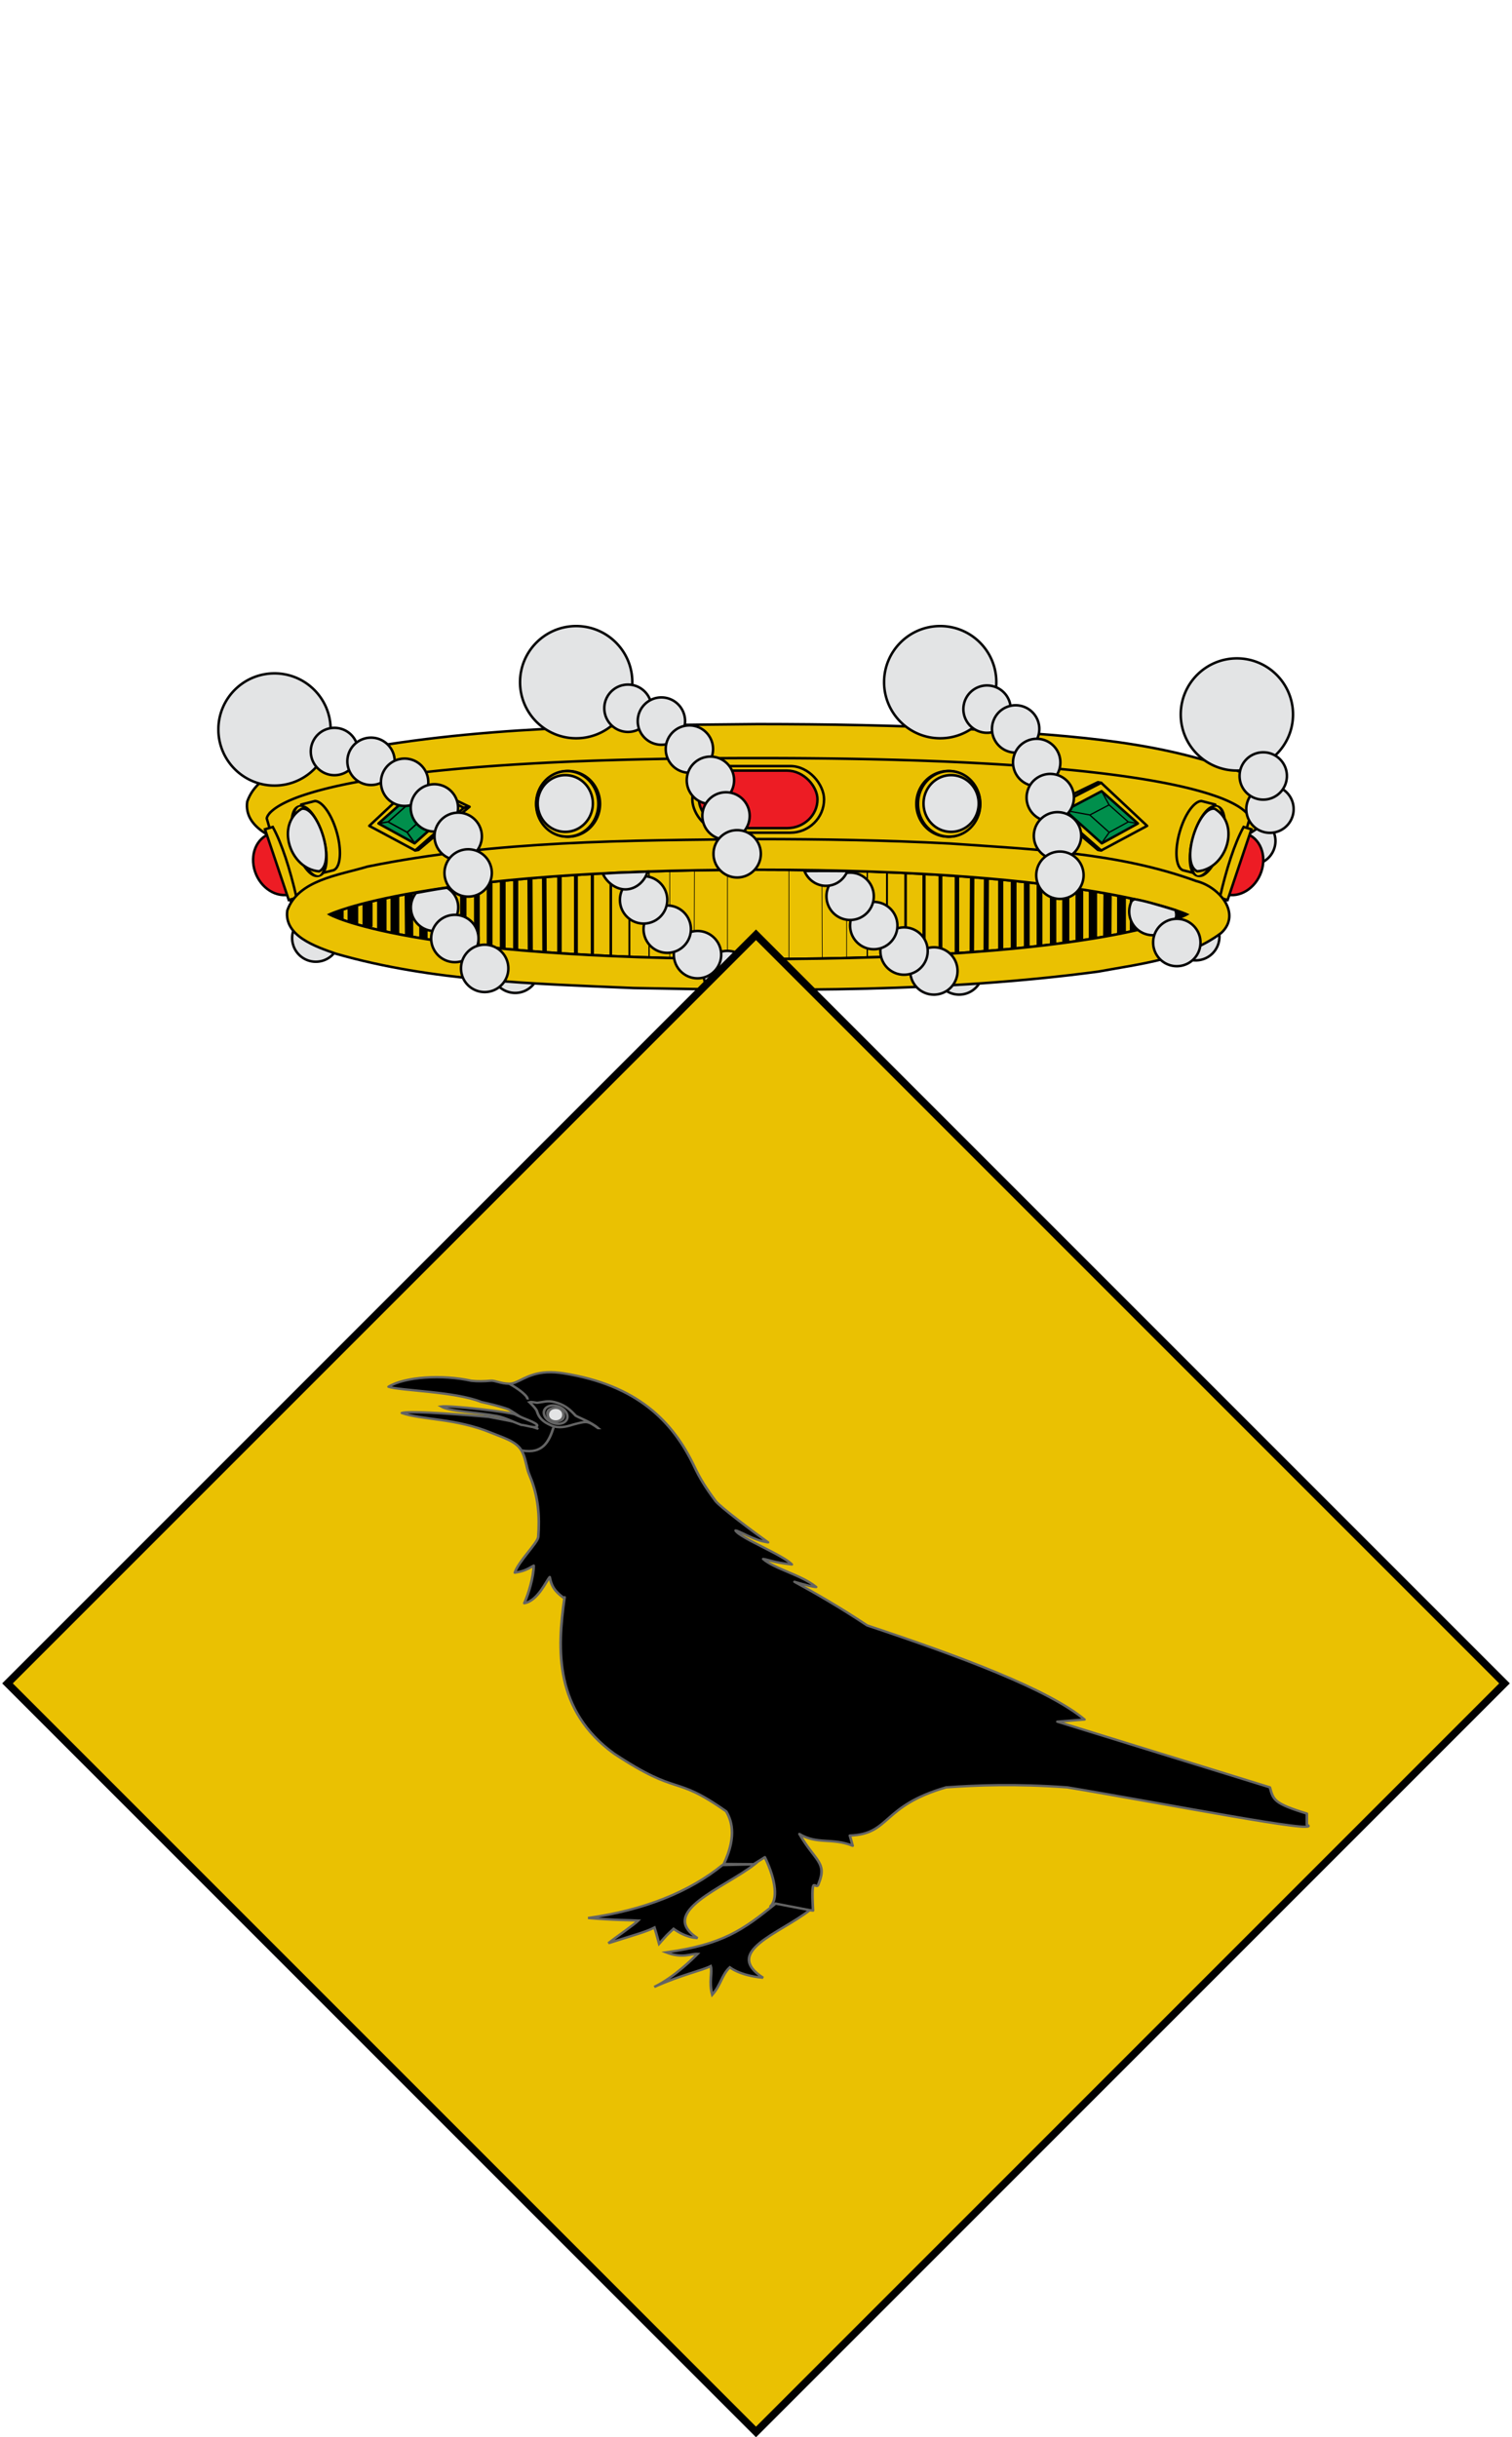 <svg xmlns="http://www.w3.org/2000/svg" width="605" height="975" version="1.0"><g transform="translate(458.361 -479.46)" style="display:inline"><path d="M33.911 811.986a9.47 9.47 0 0 1 12.564-4.65c4.751 2.185 6.832 7.807 4.646 12.563-2.186 4.753-7.808 6.833-12.56 4.65a9.47 9.47 0 0 1-4.65-12.563z" style="fill:#e3e4e5;fill-opacity:1;stroke:#010101;stroke-width:1;stroke-miterlimit:4;stroke-dasharray:none"/><path d="M-155.159 769.165c-56.613.564-113.876.617-169.475 11.94-12.407 3.74-30.146 5.827-34.804 19.07-1.527 11.062 12.501 15.75 21.264 18.79 41.744 11.963 85.853 12.976 129.105 14.846 67.29 1.289 135.015 1.812 201.806-7.122 18.248-3.365 38.34-5.442 53.345-16.78 8.96-8.378-.958-20.094-10.862-22.504-33.978-12.447-71.036-13.783-106.972-16.317-27.774-1.447-55.595-1.905-83.407-1.923z" style="fill:#eac102;fill-rule:evenodd;stroke:#000;stroke-width:1px;stroke-linecap:butt;stroke-linejoin:miter;stroke-opacity:1"/><path d="M-154.984 782.762c-30.857 0-56.88.574-78.813 1.571-4.387.2-8.621.422-12.687.653-48.772 2.766-74.923 7.658-88.938 12.125a89.559 89.559 0 0 0-3.281 1.097c-5.012 1.822-8.094 3.565-9.969 4.981-.369.279-.686.546-.969.8a10.34 10.34 0 0 0-.75.742c-1.253 1.383-1.218 2.223-1.218 2.223l10.656 36.734H30.984l10.657-36.734s.034-.84-1.22-2.223a10.32 10.32 0 0 0-.75-.741c-1.714-1.55-4.92-3.595-10.937-5.782-.008-.003-.022.004-.03 0-13.072-4.744-39.352-10.225-92.188-13.222h-.032c-4.066-.23-8.27-.453-12.656-.653-21.933-.997-47.953-1.57-78.812-1.57z" style="fill:#eac102;fill-opacity:1;fill-rule:evenodd;stroke:#000;stroke-width:1px;stroke-linecap:butt;stroke-linejoin:miter;stroke-opacity:1"/><path transform="matrix(.553 0 0 .569 -1059.58 398.757)" d="M1796.348 707.07a23.066 23.066 0 1 1-46.132 0 23.066 23.066 0 1 1 46.132 0z" style="overflow:visible;marker:none;fill:#eac102;fill-opacity:1;fill-rule:evenodd;stroke:#000;stroke-width:1.784px;stroke-linecap:round;stroke-linejoin:round;stroke-miterlimit:4;stroke-dasharray:none;stroke-dashoffset:0;stroke-opacity:1;visibility:visible;display:inline"/><path style="overflow:visible;marker:none;fill:#eac102;fill-opacity:1;fill-rule:evenodd;stroke:#000;stroke-width:1.804px;stroke-linecap:round;stroke-linejoin:round;stroke-miterlimit:4;stroke-dasharray:none;stroke-dashoffset:0;stroke-opacity:1;visibility:visible;display:inline" d="M1796.348 707.07a23.066 23.066 0 1 1-46.132 0 23.066 23.066 0 1 1 46.132 0z" transform="matrix(.54 0 0 .569 -1036.13 398.757)"/><path transform="matrix(.478 0 0 .492 -925.426 453.05)" d="M1796.348 707.07a23.066 23.066 0 1 1-46.132 0 23.066 23.066 0 1 1 46.132 0z" style="overflow:visible;marker:none;fill:#e3e4e5;fill-opacity:1;fill-rule:evenodd;stroke:#000;stroke-width:2.063px;stroke-linecap:round;stroke-linejoin:round;stroke-miterlimit:4;stroke-dasharray:none;stroke-dashoffset:0;stroke-opacity:1;visibility:visible;display:inline"/><path style="overflow:visible;marker:none;fill:#eac102;fill-opacity:1;fill-rule:evenodd;stroke:#000;stroke-width:1.784px;stroke-linecap:round;stroke-linejoin:round;stroke-miterlimit:4;stroke-dasharray:none;stroke-dashoffset:0;stroke-opacity:1;visibility:visible;display:inline" d="M1796.348 707.07a23.066 23.066 0 1 1-46.132 0 23.066 23.066 0 1 1 46.132 0z" transform="matrix(-.553 0 0 .569 749.613 398.757)"/><path transform="matrix(-.54 0 0 .569 726.165 398.757)" d="M1796.348 707.07a23.066 23.066 0 1 1-46.132 0 23.066 23.066 0 1 1 46.132 0z" style="overflow:visible;marker:none;fill:#eac102;fill-opacity:1;fill-rule:evenodd;stroke:#000;stroke-width:1.804px;stroke-linecap:round;stroke-linejoin:round;stroke-miterlimit:4;stroke-dasharray:none;stroke-dashoffset:0;stroke-opacity:1;visibility:visible;display:inline"/><path style="overflow:visible;marker:none;fill:#e3e4e5;fill-opacity:1;fill-rule:evenodd;stroke:#000;stroke-width:2.063px;stroke-linecap:round;stroke-linejoin:round;stroke-miterlimit:4;stroke-dasharray:none;stroke-dashoffset:0;stroke-opacity:1;visibility:visible;display:inline" d="M1796.348 707.07a23.066 23.066 0 1 1-46.132 0 23.066 23.066 0 1 1 46.132 0z" transform="matrix(-.478 0 0 .492 615.457 453.05)"/><path style="fill:none;fill-rule:evenodd;stroke:#000;stroke-width:1px;stroke-linecap:round;stroke-linejoin:round;stroke-opacity:1" d="m-270.514 802.248-20.415-9.842-1.308.238 19.471 10.013 2.252-.409z"/><path d="m-270.514 802.248-20.415 17.262-1.308.237 19.471-17.09 2.252-.409z" style="fill:none;fill-rule:evenodd;stroke:#000;stroke-width:1px;stroke-linecap:round;stroke-linejoin:round;stroke-opacity:1"/><path style="overflow:visible;marker:none;fill:none;fill-opacity:1;fill-rule:evenodd;stroke:#000;stroke-width:1px;stroke-linecap:round;stroke-linejoin:round;stroke-miterlimit:4;stroke-dasharray:none;stroke-dashoffset:0;stroke-opacity:1;visibility:visible;display:inline" d="m-292.267 819.706-18.335-9.826 18.293-17.154"/><path style="fill:#008f4c;fill-rule:evenodd;stroke:#000;stroke-width:1px;stroke-linecap:round;stroke-linejoin:round;stroke-opacity:1" d="m-277.827 803.716-14.649 13.156-14.434-7.94 14.506-12.922 14.577 7.706z"/><path d="m-287.678 805.539-7.748 6.935-7.636-4.176 7.673-6.812 7.711 4.053zM-292.404 816.79l-3.037-4.314M-306.696 808.892l3.662-.613M-287.688 805.508l9.575-1.74M-295.423 801.545l3.019-5.535" style="fill:none;fill-rule:evenodd;stroke:#000;stroke-width:.6;stroke-linecap:round;stroke-linejoin:round;stroke-miterlimit:4;stroke-dasharray:none;stroke-opacity:1"/><path d="m-39.455 802.248 20.415-9.842 1.308.238-19.471 10.013-2.252-.409z" style="fill:none;fill-rule:evenodd;stroke:#000;stroke-width:1px;stroke-linecap:round;stroke-linejoin:round;stroke-opacity:1"/><path style="fill:none;fill-rule:evenodd;stroke:#000;stroke-width:1px;stroke-linecap:round;stroke-linejoin:round;stroke-opacity:1" d="m-39.455 802.248 20.415 17.262 1.308.237-19.471-17.09-2.252-.409z"/><path d="M-17.702 819.706.633 809.88l-18.294-17.154" style="overflow:visible;marker:none;fill:none;fill-opacity:1;fill-rule:evenodd;stroke:#000;stroke-width:1px;stroke-linecap:round;stroke-linejoin:round;stroke-miterlimit:4;stroke-dasharray:none;stroke-dashoffset:0;stroke-opacity:1;visibility:visible;display:inline"/><path d="m-32.142 803.716 14.649 13.156 14.434-7.94-14.506-12.922-14.577 7.706z" style="fill:#008f4c;fill-rule:evenodd;stroke:#000;stroke-width:1px;stroke-linecap:round;stroke-linejoin:round;stroke-opacity:1"/><path style="fill:none;fill-rule:evenodd;stroke:#000;stroke-width:.5;stroke-linecap:round;stroke-linejoin:round;stroke-miterlimit:4;stroke-dasharray:none;stroke-opacity:1" d="m-22.292 805.539 7.75 6.935 7.635-4.176-7.674-6.812-7.71 4.053zM-17.565 816.79l3.037-4.314M-3.273 808.892l-3.663-.613M-22.281 805.508l-9.576-1.74M-14.546 801.545l-3.019-5.535"/><rect rx="13.479" ry="13.325" y="785.957" x="-181.341" height="26.65" width="52.713" style="overflow:visible;marker:none;fill:#eac102;fill-opacity:1;fill-rule:nonzero;stroke:#000;stroke-width:1;stroke-linecap:butt;stroke-linejoin:miter;stroke-miterlimit:4;stroke-dasharray:none;stroke-dashoffset:0;stroke-opacity:1;visibility:visible;display:inline"/><rect style="overflow:visible;marker:none;fill:#ed1c24;fill-opacity:1;fill-rule:nonzero;stroke:#000;stroke-width:1;stroke-linecap:butt;stroke-linejoin:miter;stroke-miterlimit:4;stroke-dasharray:none;stroke-dashoffset:0;stroke-opacity:1;visibility:visible;display:inline" width="47.431" height="23.013" x="-178.7" y="787.776" ry="11.507" rx="12.129"/><path style="overflow:visible;marker:none;fill:#ed1c24;fill-opacity:1;fill-rule:nonzero;stroke:#000;stroke-width:1;stroke-linecap:butt;stroke-linejoin:miter;stroke-miterlimit:4;stroke-dasharray:none;stroke-dashoffset:0;stroke-opacity:1;visibility:visible;display:inline" d="M-341.595 837.046c-.1.033-.18.098-.281.129-5.72 1.731-12.181-2.297-14.432-8.99-2.251-6.693.557-13.526 6.278-15.258.1-.03.206-.022.307-.05l8.128 24.169z"/><path style="overflow:visible;marker:none;fill:#eac102;fill-opacity:1;fill-rule:nonzero;stroke:#000;stroke-width:1;stroke-linecap:butt;stroke-linejoin:miter;stroke-miterlimit:4;stroke-dashoffset:0;stroke-opacity:1;visibility:visible;display:inline" d="m-349.213 810.313-3.117.943 9.517 28.302 3.117-.944c-2.573-11.262-5.887-21.711-9.517-28.301z"/><path style="overflow:visible;marker:none;fill:#eac102;fill-opacity:1;fill-rule:evenodd;stroke:#000;stroke-width:1px;stroke-linecap:round;stroke-linejoin:round;stroke-miterlimit:4;stroke-dasharray:none;stroke-dashoffset:0;stroke-opacity:1;visibility:visible;display:inline" d="M-332.346 799.946c2.946.062 6.733 5.4 8.745 12.526 2.013 7.126 1.543 13.531-.975 14.983l-.106.056c-.15.077-.305.135-.468.177l-4.933 1.243-2.235-7.915a34.036 34.036 0 0 1-2.193-5.77 33.717 33.717 0 0 1-1.146-6.05l-2.214-7.841 5.525-1.41z"/><path style="overflow:visible;marker:none;fill:#eac102;fill-opacity:1;fill-rule:evenodd;stroke:#000;stroke-width:1.555px;stroke-linecap:round;stroke-linejoin:round;stroke-miterlimit:4;stroke-dasharray:none;stroke-dashoffset:0;stroke-opacity:1;visibility:visible;display:inline" d="M2048.379 702.486a6.07 32.089 0 1 1-12.138 0 6.07 32.089 0 1 1 12.138 0z" transform="matrix(-.9 .229 .121 .429 1418.39 46.897)"/><path style="overflow:visible;marker:none;fill:#e3e4e5;fill-opacity:1;fill-rule:evenodd;stroke:#000;stroke-width:1px;stroke-linecap:round;stroke-linejoin:round;stroke-miterlimit:4;stroke-dashoffset:0;stroke-opacity:1;visibility:visible;display:inline" d="M-337.7 803.067c-10.488 6.263-4.66 24.143 7.062 25.007 7.008-3.387-.636-26.52-7.063-25.007z"/><path d="M31.626 837.046c.1.033.18.098.281.129 5.721 1.731 12.181-2.297 14.432-8.99 2.251-6.693-.557-13.526-6.278-15.258-.1-.03-.206-.022-.307-.05l-8.128 24.169z" style="overflow:visible;marker:none;fill:#ed1c24;fill-opacity:1;fill-rule:nonzero;stroke:#000;stroke-width:1;stroke-linecap:butt;stroke-linejoin:miter;stroke-miterlimit:4;stroke-dasharray:none;stroke-dashoffset:0;stroke-opacity:1;visibility:visible;display:inline"/><path d="m39.244 810.313 3.117.943-9.517 28.302-3.117-.944c2.573-11.262 5.887-21.711 9.517-28.301z" style="overflow:visible;marker:none;fill:#eac102;fill-opacity:1;fill-rule:nonzero;stroke:#000;stroke-width:1;stroke-linecap:butt;stroke-linejoin:miter;stroke-miterlimit:4;stroke-dashoffset:0;stroke-opacity:1;visibility:visible;display:inline"/><path d="M49.667 812.67a9.47 9.47 0 0 1-9.348-9.597c.07-5.229 4.364-9.412 9.597-9.343 5.231.07 9.414 4.364 9.345 9.592a9.47 9.47 0 0 1-9.594 9.348z" style="fill:#e3e4e5;fill-opacity:1;stroke:#010101;stroke-width:1;stroke-miterlimit:4;stroke-dasharray:none"/><path d="M22.377 799.946c-2.946.062-6.733 5.4-8.745 12.526-2.013 7.126-1.543 13.531.975 14.983l.106.056c.15.077.305.135.468.177l4.933 1.243 2.235-7.915a34.036 34.036 0 0 0 2.193-5.77c.598-2.117.975-4.17 1.146-6.05l2.214-7.841-5.525-1.41z" style="overflow:visible;marker:none;fill:#eac102;fill-opacity:1;fill-rule:evenodd;stroke:#000;stroke-width:1px;stroke-linecap:round;stroke-linejoin:round;stroke-miterlimit:4;stroke-dasharray:none;stroke-dashoffset:0;stroke-opacity:1;visibility:visible;display:inline"/><path transform="matrix(.9 .229 -.121 .429 -1728.36 46.897)" d="M2048.379 702.486a6.07 32.089 0 1 1-12.138 0 6.07 32.089 0 1 1 12.138 0z" style="overflow:visible;marker:none;fill:#eac102;fill-opacity:1;fill-rule:evenodd;stroke:#000;stroke-width:1.555px;stroke-linecap:round;stroke-linejoin:round;stroke-miterlimit:4;stroke-dasharray:none;stroke-dashoffset:0;stroke-opacity:1;visibility:visible;display:inline"/><path d="M27.732 803.067c10.487 6.263 4.66 24.143-7.063 25.007-7.008-3.387.636-26.52 7.063-25.007z" style="overflow:visible;marker:none;fill:#e3e4e5;fill-opacity:1;fill-rule:evenodd;stroke:#000;stroke-width:1px;stroke-linecap:round;stroke-linejoin:round;stroke-miterlimit:4;stroke-dashoffset:0;stroke-opacity:1;visibility:visible;display:inline"/><path d="M-156.741 878.96a9.47 9.47 0 0 1-9.348-9.598c.07-5.228 4.364-9.411 9.597-9.342 5.231.069 9.414 4.363 9.345 9.592a9.47 9.47 0 0 1-9.594 9.347zM-74.715 877.393a9.47 9.47 0 0 1-9.347-9.597c.069-5.229 4.363-9.411 9.596-9.342 5.231.068 9.414 4.363 9.345 9.592a9.47 9.47 0 0 1-9.594 9.347zM-252.334 876.718a9.47 9.47 0 0 1-9.347-9.597c.069-5.228 4.363-9.411 9.596-9.342 5.232.069 9.414 4.363 9.345 9.592a9.47 9.47 0 0 1-9.594 9.347zM-332.12 864.236a9.47 9.47 0 0 1-9.346-9.597c.068-5.229 4.363-9.411 9.596-9.342 5.231.068 9.414 4.363 9.345 9.592a9.47 9.47 0 0 1-9.594 9.347z" style="fill:#e3e4e5;fill-opacity:1;stroke:#010101;stroke-width:1;stroke-miterlimit:4;stroke-dasharray:none"/><path style="fill:#eac102;fill-rule:evenodd;stroke:#000;stroke-width:1px;stroke-linecap:butt;stroke-linejoin:miter;stroke-opacity:1" d="M-326.51 845.302s37.062-17.868 171.525-17.868c134.018 0 171.525 17.868 171.525 17.868s-31.348 17.868-171.525 17.868c-140.623 0-171.524-17.868-171.524-17.868z"/><path style="font-size:12px;fill:none;stroke:#000;stroke-width:.52" d="M-198.642 866.023v-41.341"/><path style="font-size:12px;fill:none;stroke:#000;stroke-width:.766" d="M-206.524 866.023v-41.341"/><path style="font-size:12px;fill:none;stroke:#000;stroke-width:1.026" d="M-213.965 866.023v-41.341"/><path style="font-size:12px;fill:none;stroke:#000;stroke-width:1.286" d="M-221.34 866.023v-41.341"/><path style="font-size:12px;fill:none;stroke:#000;stroke-width:1.546" d="M-227.913 866.023v-41.341"/><path style="font-size:12px;fill:none;stroke:#000;stroke-width:1.806" d="m-240.447 863.794-.174-37.627m6.116 38.122V824.93"/><path style="font-size:12px;fill:none;stroke:#000;stroke-width:2.051" d="M-252.02 862.102v-34.667m5.863 35.657-.173-36.893"/><path style="font-size:12px;fill:none;stroke:#000;stroke-width:2.311" d="M-267.545 860.122v-30.458m5.094 30.953v-31.943m5.248 32.933v-33.182"/><path style="font-size:12px;fill:none;stroke:#000;stroke-width:2.572" d="M-272.987 859.873v-29.465"/><path style="font-size:12px;fill:none;stroke:#000;stroke-width:2.832" d="M-278.061 858.388v-27.485"/><path style="font-size:12px;fill:none;stroke:#000;stroke-width:3.092" d="M-283.503 857.644v-25.505"/><path style="font-size:12px;fill:none;stroke:#000;stroke-width:3.337" d="m-294.643 855.418-.174-20.306m5.883 21.296v-22.781"/><path style="font-size:12px;fill:none;stroke:#000;stroke-width:3.525" d="M-300.353 853.684v-17.832"/><path style="font-size:12px;fill:none;stroke:#000;stroke-width:3.785" d="M-305.58 852.238v-14.849"/><path style="font-size:12px;fill:none;stroke:#000;stroke-width:4.031" d="M-311.29 850.258v-11.63"/><path style="font-size:12px;fill:none;stroke:#000;stroke-width:4.276" d="M-317.158 849.268v-8.66"/><path style="font-size:12px;fill:none;stroke:#000;stroke-width:5.042" d="M-323.369 847.29v-4.208"/><path style="font-size:12px;fill:none;stroke:#000;stroke-width:.26" d="M-167.283 863.794V825.92m-13.353 39.112.173-40.102m-9.906 40.597v-40.846"/><path d="M-111.327 866.023v-41.341" style="font-size:12px;fill:none;stroke:#000;stroke-width:.52"/><path d="M-103.445 866.023v-41.341" style="font-size:12px;fill:none;stroke:#000;stroke-width:.766"/><path d="M-96.005 866.023v-41.341" style="font-size:12px;fill:none;stroke:#000;stroke-width:1.026"/><path d="M-88.629 866.023v-41.341" style="font-size:12px;fill:none;stroke:#000;stroke-width:1.286"/><path d="M-82.057 866.023v-41.341" style="font-size:12px;fill:none;stroke:#000;stroke-width:1.546"/><path d="m-69.522 863.794.174-37.627m-6.116 38.122V824.93" style="font-size:12px;fill:none;stroke:#000;stroke-width:1.806"/><path d="M-57.95 862.102v-34.667m-5.863 35.657.174-36.893" style="font-size:12px;fill:none;stroke:#000;stroke-width:2.051"/><path d="M-42.424 860.122v-30.458m-5.094 30.953v-31.943m-5.248 32.933v-33.182" style="font-size:12px;fill:none;stroke:#000;stroke-width:2.311"/><path d="M-36.982 859.873v-29.465" style="font-size:12px;fill:none;stroke:#000;stroke-width:2.572"/><path d="M-31.908 858.388v-27.485" style="font-size:12px;fill:none;stroke:#000;stroke-width:2.832"/><path d="M-26.467 857.644v-25.505" style="font-size:12px;fill:none;stroke:#000;stroke-width:3.092"/><path d="m-15.326 855.418.174-20.306m-5.883 21.296v-22.781" style="font-size:12px;fill:none;stroke:#000;stroke-width:3.337"/><path d="M-9.617 853.684v-17.832" style="font-size:12px;fill:none;stroke:#000;stroke-width:3.525"/><path d="M-4.389 852.238v-14.849" style="font-size:12px;fill:none;stroke:#000;stroke-width:3.785"/><path d="M1.32 850.258v-11.63" style="font-size:12px;fill:none;stroke:#000;stroke-width:4.031"/><path d="M7.189 849.268v-8.66" style="font-size:12px;fill:none;stroke:#000;stroke-width:4.276"/><path d="M13.4 847.29v-4.208" style="font-size:12px;fill:none;stroke:#000;stroke-width:5.042"/><path d="M-142.686 863.794V825.92m13.353 39.112-.173-40.102m9.905 40.597v-40.846" style="font-size:12px;fill:none;stroke:#000;stroke-width:.26"/><path d="M11.497 850.268a9.47 9.47 0 0 1 12.563-4.65c4.751 2.185 6.832 7.807 4.646 12.562-2.186 4.753-7.808 6.834-12.559 4.65a9.47 9.47 0 0 1-4.65-12.562z" style="fill:#e3e4e5;fill-opacity:1;stroke:#010101;stroke-width:1;stroke-miterlimit:4;stroke-dasharray:none"/><path style="fill:#eac102;fill-rule:evenodd;stroke:#000;stroke-width:1px;stroke-linecap:butt;stroke-linejoin:miter;stroke-opacity:1" d="M-155.138 815.168c-52.175.52-104.944.575-156.185 11.011-11.435 3.446-27.791 5.364-32.083 17.57-1.409 10.194 11.508 14.52 19.584 17.323 38.472 11.025 79.141 11.965 119.003 13.689 62.016 1.187 124.408 1.648 185.964-6.585 16.817-3.102 35.334-5.016 49.163-15.465 8.257-7.723-.866-18.518-9.994-20.739C-11 820.501-45.151 819.279-78.27 816.944c-25.596-1.334-51.237-1.76-76.868-1.776zm.144 12.268c134.017 0 171.535 17.87 171.535 17.87s-31.358 17.87-171.535 17.87c-140.623 0-171.507-17.87-171.507-17.87s37.044-17.87 171.507-17.87z"/><path d="M-4.578 839.199c-.401.533-.804.38-1.094 1.011-2.185 4.753-.099 10.376 4.656 12.563 4.751 2.184 10.377.096 12.563-4.657.913-1.985.93-2.522.469-4.497-7.129-2.164-13.028-3.95-16.594-4.42z" style="fill:#e3e4e5;fill-opacity:1;stroke:#010101;stroke-width:1;stroke-miterlimit:4;stroke-dasharray:none"/><path d="M12.395 866.02a9.47 9.47 0 0 1-9.347-9.598c.069-5.228 4.363-9.411 9.597-9.342 5.23.069 9.414 4.363 9.345 9.592a9.47 9.47 0 0 1-9.595 9.347zM59.015 765.315c0 12.399-10.052 22.448-22.457 22.448-12.407 0-22.462-10.047-22.462-22.448 0-12.395 10.053-22.445 22.462-22.445 12.405 0 22.457 10.047 22.457 22.445zM-326.065 771.315c0 12.398-10.058 22.448-22.462 22.448-12.402 0-22.457-10.047-22.457-22.448 0-12.395 10.052-22.445 22.457-22.445 12.404 0 22.462 10.047 22.462 22.445zM-205.353 752.393c0 12.398-10.055 22.448-22.457 22.448-12.403 0-22.462-10.048-22.462-22.448 0-12.396 10.057-22.446 22.462-22.446 12.402 0 22.457 10.05 22.457 22.446zM-59.697 752.393c0 12.396-10.052 22.448-22.457 22.448-12.402 0-22.457-10.05-22.457-22.448s10.055-22.448 22.457-22.448c12.405.003 22.457 10.052 22.457 22.448z" style="fill:#e3e4e5;fill-opacity:1;stroke:#010101;stroke-width:1;stroke-miterlimit:4;stroke-dasharray:none"/><path style="fill:#e3e4e5;fill-opacity:1;stroke:#010101;stroke-width:1;stroke-miterlimit:4;stroke-dasharray:none" d="M-197.618 762.826a9.47 9.47 0 0 1-9.473 9.473c-5.229 0-9.468-4.24-9.468-9.473 0-5.232 4.24-9.47 9.468-9.47a9.47 9.47 0 0 1 9.473 9.47z"/><path d="M-184.244 767.959a9.47 9.47 0 0 1-9.473 9.473c-5.23 0-9.468-4.24-9.468-9.473 0-5.232 4.239-9.47 9.468-9.47a9.47 9.47 0 0 1 9.473 9.47z" style="fill:#e3e4e5;fill-opacity:1;stroke:#010101;stroke-width:1;stroke-miterlimit:4;stroke-dasharray:none"/><path style="fill:#e3e4e5;fill-opacity:1;stroke:#010101;stroke-width:1;stroke-miterlimit:4;stroke-dasharray:none" d="M-173.045 779.158a9.47 9.47 0 0 1-9.473 9.473c-5.229 0-9.468-4.24-9.468-9.473 0-5.232 4.239-9.47 9.468-9.47a9.47 9.47 0 0 1 9.473 9.47z"/><path d="M-164.63 791.64a9.47 9.47 0 0 1-9.472 9.473c-5.23 0-9.468-4.24-9.468-9.473 0-5.232 4.239-9.47 9.468-9.47a9.47 9.47 0 0 1 9.473 9.47z" style="fill:#e3e4e5;fill-opacity:1;stroke:#010101;stroke-width:1;stroke-miterlimit:4;stroke-dasharray:none"/><path style="fill:#e3e4e5;fill-opacity:1;stroke:#010101;stroke-width:1;stroke-miterlimit:4;stroke-dasharray:none" d="M-158.388 805.905a9.47 9.47 0 0 1-9.473 9.473c-5.229 0-9.468-4.239-9.468-9.473 0-5.231 4.24-9.47 9.468-9.47a9.47 9.47 0 0 1 9.473 9.47z"/><path d="M-153.93 821.062a9.47 9.47 0 0 1-9.473 9.473c-5.229 0-9.468-4.239-9.468-9.473 0-5.231 4.239-9.47 9.468-9.47a9.47 9.47 0 0 1 9.473 9.47zM-315.314 777.993a9.47 9.47 0 0 1-7.086 11.369c-5.094 1.182-10.181-1.99-11.364-7.088-1.183-5.096 1.988-10.183 7.082-11.365a9.47 9.47 0 0 1 11.368 7.084z" style="fill:#e3e4e5;fill-opacity:1;stroke:#010101;stroke-width:1;stroke-miterlimit:4;stroke-dasharray:none"/><path style="fill:#e3e4e5;fill-opacity:1;stroke:#010101;stroke-width:1;stroke-miterlimit:4;stroke-dasharray:none" d="M-300.674 781.918a9.47 9.47 0 0 1-7.086 11.37c-5.094 1.181-10.181-1.99-11.364-7.088-1.183-5.096 1.988-10.184 7.082-11.366a9.47 9.47 0 0 1 11.368 7.084z"/><path d="M-287.233 790.296a9.47 9.47 0 0 1-7.087 11.369c-5.093 1.182-10.18-1.99-11.364-7.088-1.182-5.096 1.989-10.183 7.083-11.365a9.47 9.47 0 0 1 11.368 7.084z" style="fill:#e3e4e5;fill-opacity:1;stroke:#010101;stroke-width:1;stroke-miterlimit:4;stroke-dasharray:none"/><path style="fill:#e3e4e5;fill-opacity:1;stroke:#010101;stroke-width:1;stroke-miterlimit:4;stroke-dasharray:none" d="M-275.322 800.553a9.47 9.47 0 0 1-7.086 11.369c-5.094 1.182-10.181-1.99-11.365-7.088-1.182-5.096 1.99-10.183 7.083-11.365a9.47 9.47 0 0 1 11.368 7.084z"/><path d="M-265.8 811.93a9.47 9.47 0 0 1-7.087 11.369c-5.094 1.182-10.181-1.99-11.365-7.088-1.182-5.096 1.99-10.183 7.083-11.365a9.47 9.47 0 0 1 11.368 7.084z" style="fill:#e3e4e5;fill-opacity:1;stroke:#010101;stroke-width:1;stroke-miterlimit:4;stroke-dasharray:none"/><path style="fill:#e3e4e5;fill-opacity:1;stroke:#010101;stroke-width:1;stroke-miterlimit:4;stroke-dasharray:none" d="M-261.815 826.578a9.47 9.47 0 0 1-7.087 11.37c-5.093 1.181-10.181-1.99-11.364-7.088-1.183-5.096 1.989-10.184 7.082-11.366a9.47 9.47 0 0 1 11.369 7.084zM-54.178 765.283a9.47 9.47 0 0 1-11.346 7.123c-5.098-1.166-8.285-6.244-7.118-11.346 1.166-5.1 6.244-8.287 11.34-7.12a9.47 9.47 0 0 1 7.124 11.343z"/><path style="fill:#e3e4e5;fill-opacity:1;stroke:#010101;stroke-width:1;stroke-miterlimit:4;stroke-dasharray:none" d="M-42.731 773.218a9.47 9.47 0 0 1-11.347 7.123c-5.097-1.166-8.284-6.244-7.117-11.346 1.166-5.1 6.244-8.287 11.34-7.12a9.47 9.47 0 0 1 7.124 11.343z"/><path d="M-34.31 786.632a9.47 9.47 0 0 1-11.347 7.123c-5.098-1.166-8.285-6.244-7.118-11.346 1.166-5.1 6.244-8.287 11.341-7.12a9.47 9.47 0 0 1 7.123 11.343z" style="fill:#e3e4e5;fill-opacity:1;stroke:#010101;stroke-width:1;stroke-miterlimit:4;stroke-dasharray:none"/><path style="fill:#e3e4e5;fill-opacity:1;stroke:#010101;stroke-width:1;stroke-miterlimit:4;stroke-dasharray:none" d="M-28.89 800.677a9.47 9.47 0 0 1-11.346 7.122c-5.097-1.166-8.285-6.243-7.118-11.345 1.167-5.1 6.244-8.287 11.341-7.121a9.47 9.47 0 0 1 7.123 11.344z"/><path d="M-25.986 815.974a9.47 9.47 0 0 1-11.346 7.123c-5.098-1.166-8.285-6.243-7.118-11.345 1.166-5.1 6.244-8.287 11.34-7.122a9.47 9.47 0 0 1 7.124 11.344z" style="fill:#e3e4e5;fill-opacity:1;stroke:#010101;stroke-width:1;stroke-miterlimit:4;stroke-dasharray:none"/><path style="fill:#e3e4e5;fill-opacity:1;stroke:#010101;stroke-width:1;stroke-miterlimit:4;stroke-dasharray:none" d="M-25.02 831.744a9.47 9.47 0 0 1-11.346 7.122c-5.097-1.166-8.285-6.243-7.118-11.345 1.167-5.1 6.244-8.287 11.341-7.121a9.47 9.47 0 0 1 7.123 11.344zM46.975 799.391a9.47 9.47 0 0 1-9.347-9.597c.068-5.229 4.363-9.411 9.596-9.342 5.231.068 9.414 4.363 9.345 9.592a9.47 9.47 0 0 1-9.594 9.347zM-94.121 868.744a9.47 9.47 0 0 1 8.624-10.251c5.21-.45 9.797 3.41 10.246 8.624.45 5.212-3.41 9.8-8.62 10.25a9.47 9.47 0 0 1-10.25-8.623z"/><path d="M-106.059 860.787a9.47 9.47 0 0 1 8.624-10.252c5.21-.449 9.798 3.41 10.247 8.625.45 5.212-3.41 9.8-8.62 10.249a9.47 9.47 0 0 1-10.25-8.622z" style="fill:#e3e4e5;fill-opacity:1;stroke:#010101;stroke-width:1;stroke-miterlimit:4;stroke-dasharray:none"/><path style="fill:#e3e4e5;fill-opacity:1;stroke:#010101;stroke-width:1;stroke-miterlimit:4;stroke-dasharray:none" d="M-118.178 850.591a9.47 9.47 0 0 1 8.624-10.251c5.21-.45 9.797 3.41 10.247 8.624.449 5.212-3.41 9.8-8.62 10.25a9.47 9.47 0 0 1-10.251-8.623z"/><path d="M-127.636 838.878a9.47 9.47 0 0 1 8.624-10.251c5.21-.45 9.798 3.41 10.247 8.624.45 5.212-3.41 9.8-8.62 10.249a9.47 9.47 0 0 1-10.25-8.622z" style="fill:#e3e4e5;fill-opacity:1;stroke:#010101;stroke-width:1;stroke-miterlimit:4;stroke-dasharray:none"/><path d="M-136.468 827.966c1.59 3.832 5.432 6.366 9.753 5.832 3.495-.431 6.176-2.777 7.447-5.809-5.588-.07-11.32-.08-17.2-.023zM-291.922 836.737c-1.402 1.814-2.212 4.097-2 6.563.45 5.212 5.036 9.074 10.25 8.625 5.21-.45 9.075-5.038 8.625-10.25-.263-3.053-2.043-5.501-4.437-7.032-4.168.565-8.302 1.337-12.438 2.094zM-176.76 870.182a9.47 9.47 0 0 1 8.625-10.252c5.21-.45 9.797 3.41 10.247 8.624.45 5.213-3.41 9.8-8.62 10.25a9.47 9.47 0 0 1-10.251-8.622z" style="fill:#e3e4e5;fill-opacity:1;stroke:#010101;stroke-width:1;stroke-miterlimit:4;stroke-dasharray:none"/><path style="fill:#e3e4e5;fill-opacity:1;stroke:#010101;stroke-width:1;stroke-miterlimit:4;stroke-dasharray:none" d="M-188.696 862.224a9.47 9.47 0 0 1 8.624-10.251c5.21-.45 9.797 3.41 10.247 8.624.449 5.212-3.41 9.8-8.62 10.249a9.47 9.47 0 0 1-10.251-8.622z"/><path d="M-200.816 852.029a9.47 9.47 0 0 1 8.624-10.252c5.21-.45 9.797 3.41 10.247 8.624.45 5.213-3.41 9.8-8.62 10.25a9.47 9.47 0 0 1-10.251-8.622z" style="fill:#e3e4e5;fill-opacity:1;stroke:#010101;stroke-width:1;stroke-miterlimit:4;stroke-dasharray:none"/><path style="fill:#e3e4e5;fill-opacity:1;stroke:#010101;stroke-width:1;stroke-miterlimit:4;stroke-dasharray:none" d="M-210.273 840.315a9.47 9.47 0 0 1 8.624-10.251c5.21-.45 9.797 3.41 10.247 8.624.45 5.212-3.41 9.8-8.62 10.25a9.47 9.47 0 0 1-10.251-8.623z"/><path d="M-217.15 829.033c1.6 3.576 5.571 6.595 9.697 6.24 4.005-.346 7.16-3.464 8.219-7.104-5.87.324-11.68.3-17.917.864zM-285.801 855.757a9.47 9.47 0 0 1 8.624-10.252c5.21-.449 9.797 3.41 10.247 8.625.449 5.212-3.41 9.8-8.62 10.248a9.47 9.47 0 0 1-10.251-8.621z" style="fill:#e3e4e5;fill-opacity:1;stroke:#010101;stroke-width:1;stroke-miterlimit:4;stroke-dasharray:none"/><path style="fill:#e3e4e5;fill-opacity:1;stroke:#010101;stroke-width:1;stroke-miterlimit:4;stroke-dasharray:none" d="M-273.864 867.714a9.47 9.47 0 0 1 8.624-10.251c5.21-.45 9.797 3.41 10.247 8.624.449 5.212-3.41 9.8-8.62 10.249a9.47 9.47 0 0 1-10.251-8.622z"/></g><path style="opacity:1;fill:#eac102;fill-opacity:1;fill-rule:nonzero;stroke:none;stroke-width:3.025;stroke-miterlimit:4;stroke-dasharray:none;stroke-opacity:1" transform="rotate(-45 78.049 73.24)" d="M-399.967 444.12H24.59v424.557h-424.557z"/><g style="stroke:#646464;stroke-width:.423;stroke-miterlimit:4;stroke-dasharray:none;stroke-opacity:1"><g style="fill:#000;fill-opacity:1;stroke:#646464;stroke-width:.854;stroke-miterlimit:4;stroke-dasharray:none;stroke-opacity:1"><path style="fill:#000;fill-opacity:1;fill-rule:evenodd;stroke:#646464;stroke-width:.854;stroke-linecap:butt;stroke-linejoin:round;stroke-miterlimit:4;stroke-dasharray:none;stroke-opacity:1" d="M77 6.844c-6.785.398-9.354 4.342-12.344 4.156-2.526-.065-4.525-1.214-5.719-1.094-2.231.224-4.255.278-6.312.031-9.402-2.359-21.39-1.47-26.625 2.157 3.666 1.468 21.322 1.667 29.844 5.531 2.873.728 5.935 1.51 8.687 2.656 3.114 2 6.361 4.822 9.344 7-5.15-2.203-10.285-3.06-15.656-4.25-14.94-1.455-26.106-2.127-27.938-1.406 6.338 2.546 17.375 1.85 28.813 7.219 3.477 1.632 7.745 2.93 9.531 6.156 1.612 2.91 1.563 6.172 2.719 9.219 2.93 7.723 3.288 15.108 2.812 22.375-.141 2.161-6.556 9.157-7.531 13 2.837-.493 3.963-1.199 6.063-2.563 0 3.898-1.623 10.212-3.032 13.656 4.372-.843 7.136-8.267 8.188-9.5.442 2.558 1.033 4.726 4.531 7.594.09-.09.165-.191.25-.281-2.477 19.192-3.205 41.094 15.906 56.781 21.422 15.975 18.863 7.233 36.094 21 1.31 2.585 3.751 8.29-.781 19.063l9.594.094 3.593-2.563c3.792 8.81 4.065 15.513 1.813 17.813l13.687 1.593c-.741-15.08.96-6.265 1.844-9.906 2.731-7.656-1.194-8.04-6.219-17.906 5.71 3.901 10.587 1.278 17.125 4.281l-.906-3.719c13.14-.523 10.06-10.695 30.969-17.5 10.06-.796 22.52-1.323 38.937 0 29.59 5.528 83.487 17.472 77.094 13.531v-4c-10.728-3.704-10.776-5.028-11.906-9.53l-68.344-23.845 8.719-.78c-11.452-10.829-39.589-22.767-69.906-34.157-8.844-6.625-16.559-11.643-23.375-15.844 2.942.977 5.963 1.886 6.968 1.906-4.678-4.398-13.428-6.566-17.031-10.187 2.076.328 2.846 1.153 9.219 2-2.695-3.429-16.82-9.633-18.094-12.344 1.2.102 6.06 3.7 10.438 4.313-4.718-3.793-15.547-12.984-16.875-15-3.265-4.955-5.071-8.28-6.782-12.375-7.073-16.94-18.767-29.741-41.969-33.969-2.07-.378-3.871-.498-5.437-.406z" transform="matrix(1.244 0 0 1.102 123.13 541.493)"/><path style="fill:#000;fill-opacity:1;fill-rule:nonzero;stroke:#646464;stroke-width:.854;stroke-linecap:butt;stroke-linejoin:miter;stroke-miterlimit:4;stroke-dasharray:none;stroke-opacity:1;display:inline" d="M150.484 199.741c-10.463 9.61-17.05 14.887-35.221 17.71 5.355 2.341 8.006.397 10.148.547-1.377 1.555-7.476 8.464-13.953 12.005 8.782-4.446 15.136-5.866 18.15-7.571.626 2.279-.655 5.637.509 10.41 2.818-3.575 3-7.187 5.646-9.96 3.803 3.115 9.917 3.705 10.696 3.775-13.072-9.553 5.37-16.005 15.008-24.532l-10.983-2.384z" transform="matrix(1.244 0 0 1.102 123.13 541.493)"/><path style="fill:#000;fill-opacity:1;fill-rule:evenodd;stroke:#646464;stroke-width:.854;stroke-linecap:butt;stroke-linejoin:miter;stroke-miterlimit:4;stroke-dasharray:none;stroke-opacity:1;display:inline" d="M133.4 185.748c-10.463 9.61-25.046 16.393-43.219 19.216 8.355.835 14.005.773 16.147.923-1.378 1.555-6.477 5.452-9.621 8.24 8.115-2.94 11.803-3.983 14.817-5.688.626 2.279.345 1.119 1.509 5.89 2.818-3.573 2-2.667 4.646-5.44 3.803 3.115 6.918 3.328 7.698 3.398-13.072-9.553 8.702-18.263 18.34-26.79l-10.317.251z" transform="matrix(1.244 0 0 1.102 123.13 541.493)"/><path d="M73.785 26.241c.27-1.043-4.953-2.783-7.078-4.106-2.152-.935-20.836-3.305-23.78-2.877 2.771 1.851 11.188 2.067 17.805 3.436 2.708.56 5.311 2.167 7.967 3.25 1.46.054 4.823 1.565 5.086.297zM68.957 35.243c6.672 1.32 8.647-3.256 10.1-8.327M64.925 11.07c2.929 1.822 6.007 4.459 5.766 5.668M93.398 27.115c-2.286-2.227-5.88-3.639-7.202-4.504-1.672-2.03-3.188-3.66-5.844-4.628-2.905-1.06-3.84-.454-6.37-.086-.523.103-1.901-.472-2.673-.197.753.83 1.958 2.149 2.37 3.126.686 2.644 1.98 4 4.58 5.291 2.466 1.225 4.911.52 7.099-.285 4.514-1.322 4.58-1.435 8.04 1.283z" style="fill:#000;fill-opacity:1;fill-rule:evenodd;stroke:#646464;stroke-width:.854;stroke-linecap:butt;stroke-linejoin:miter;stroke-miterlimit:4;stroke-dasharray:none;stroke-opacity:1" transform="matrix(1.244 0 0 1.102 123.13 541.493)"/><path d="M75.962 21.492c0 1.797 1.696 3.582 3.785 3.985 2.089.403 3.784-.728 3.784-2.524s-1.695-3.581-3.784-3.984c-2.09-.403-3.785.727-3.785 2.523zm1.135.22c0 1.257 1.187 2.507 2.65 2.79 1.462.282 2.65-.51 2.65-1.768 0-1.257-1.188-2.507-2.65-2.79-1.463-.282-2.65.51-2.65 1.767z" style="fill:#000;fill-opacity:1;stroke:#646464;stroke-width:.854;stroke-miterlimit:4;stroke-dasharray:none;stroke-opacity:1" transform="matrix(1.244 0 0 1.102 123.13 541.493)"/><path style="fill:#e3e4e5;fill-opacity:1;fill-rule:evenodd;stroke:#646464;stroke-width:.854;stroke-linecap:butt;stroke-linejoin:round;stroke-miterlimit:4;stroke-dasharray:none;stroke-opacity:1" d="M77.223 22.217c.006-3.287 5.004-3.336 5.046 0 .043 3.336-5.052 3.285-5.046 0z" transform="matrix(1.244 0 0 1.102 123.13 541.493)"/></g></g><g style="display:inline"><path style="overflow:visible;marker:none;color:#000;fill:none;fill-opacity:1;fill-rule:evenodd;stroke:#000;stroke-width:3;stroke-linecap:butt;stroke-linejoin:miter;stroke-miterlimit:4;stroke-dasharray:none;stroke-dashoffset:0;stroke-opacity:1;visibility:visible;display:inline" transform="rotate(-45 13.75 -33.196)" d="M-493.561 458.912h423.557v423.557h-423.557z"/></g></svg>